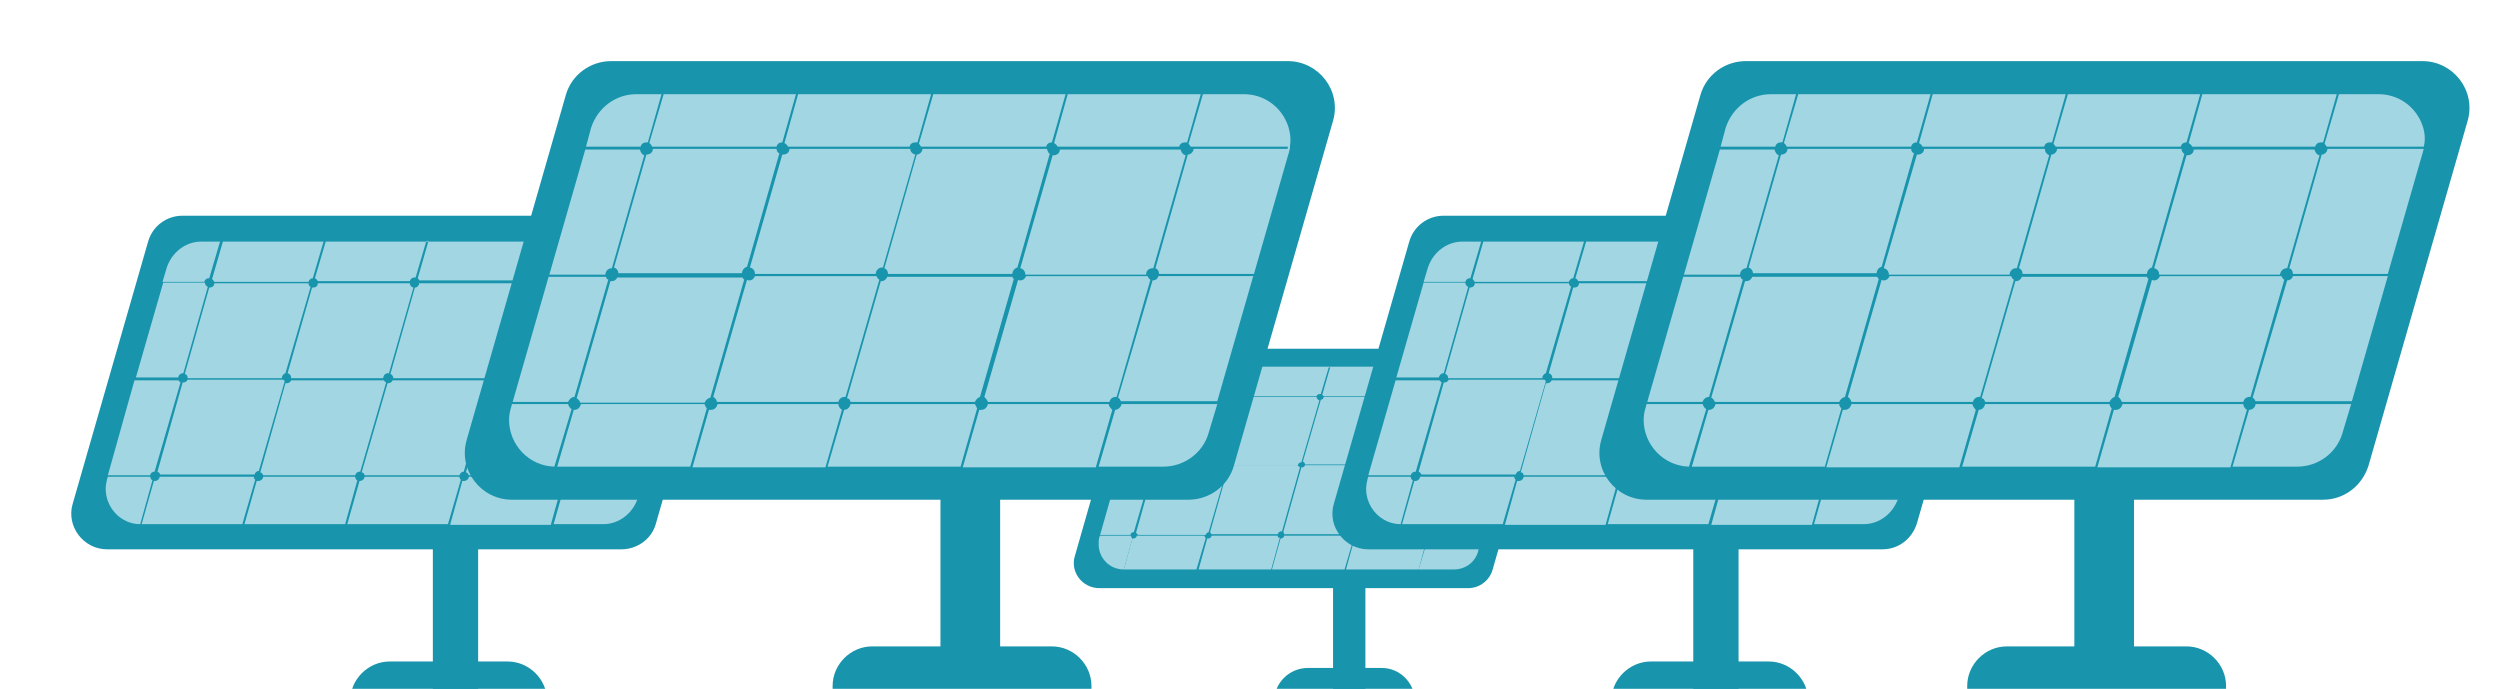 <?xml version="1.0" encoding="utf-8"?>
<!-- Generator: Adobe Illustrator 24.0.1, SVG Export Plug-In . SVG Version: 6.00 Build 0)  -->
<svg version="1.1" id="Objets" xmlns="http://www.w3.org/2000/svg" xmlns:xlink="http://www.w3.org/1999/xlink" x="0px" y="0px"
	 viewBox="0 0 347.7 95.8" style="enable-background:new 0 0 347.7 95.8;" xml:space="preserve">
<style type="text/css">
	.st0{fill:#216989;}
	.st1{fill:#24567F;}
	.st2{opacity:0.5;}
	.st3{fill:#061228;}
	.st4{fill-rule:evenodd;clip-rule:evenodd;fill:#24567F;}
	.st5{fill:none;stroke:#112249;stroke-miterlimit:10;}
	.st6{fill:#FFFFFF;}
	.st7{fill:#002343;}
	.st8{fill:#02337F;}
	.st9{fill:#457BCF;}
	.st10{opacity:0.67;fill:#FFFFFF;}
	.st11{fill-rule:evenodd;clip-rule:evenodd;fill:#24567F;stroke:#112249;stroke-miterlimit:10;}
	.st12{fill:#24567F;stroke:#112249;stroke-miterlimit:10;}
	.st13{clip-path:url(#SVGID_2_);}
	.st14{fill:#F1F1F3;}
	.st15{opacity:0.4;}
	.st16{fill:none;stroke:#F1F1F3;stroke-miterlimit:10;}
	.st17{clip-path:url(#SVGID_4_);}
	.st18{fill:#999999;}
	.st19{clip-path:url(#SVGID_6_);fill:#999999;}
	.st20{clip-path:url(#SVGID_6_);}
	.st21{fill:#A2D6E3;}
	.st22{clip-path:url(#SVGID_8_);}
	.st23{fill:#1894AC;}
	.st24{clip-path:url(#SVGID_10_);}
	.st25{opacity:0.5;fill:#24567F;}
</style>
<g>
	<defs>
		<rect id="SVGID_7_" y="0.6" width="347.7" height="95.2"/>
	</defs>
	<clipPath id="SVGID_2_">
		<use xlink:href="#SVGID_7_"  style="overflow:visible;"/>
	</clipPath>
	<g class="st13">
		<g>
			<rect x="60.2" y="68.8" class="st23" width="6.3" height="27.2"/>
			<path class="st23" d="M76.2,98.5H48.7v-1c0-3,2.5-5.5,5.5-5.5h16.4c3,0,5.5,2.5,5.5,5.5V98.5z"/>
			<path class="st23" d="M86.4,76.4H14.9c-3.3,0-5.7-3.2-4.8-6.3l10.5-36.5c0.6-2.1,2.5-3.6,4.8-3.6h71.5c3.3,0,5.7,3.2,4.8,6.3
				L91.2,72.9C90.6,75,88.6,76.4,86.4,76.4z"/>
			<g>
				<path class="st21" d="M82.7,51.9L86.1,40c-0.3-0.1-0.5-0.3-0.5-0.6H72.8c0,0.4-0.3,0.6-0.7,0.6c0,0-0.1,0-0.1,0l-3.4,11.9
					c0.3,0.1,0.5,0.3,0.5,0.7h12.8C81.9,52.2,82.3,51.9,82.7,51.9C82.6,51.9,82.7,51.9,82.7,51.9z"/>
				<path class="st21" d="M42.9,39.4H29.8c0,0.4-0.3,0.6-0.7,0.6l-3.4,12c0.3,0.1,0.4,0.3,0.4,0.6h13.1c0-0.3,0.2-0.6,0.5-0.7
					l3.5-12C43,39.8,42.9,39.6,42.9,39.4z"/>
				<path class="st21" d="M71.5,39.4H58.3c0,0.3-0.3,0.6-0.6,0.6l-3.4,12c0.2,0.1,0.4,0.3,0.4,0.6h13.1c0-0.3,0.2-0.6,0.5-0.7
					l3.4-12C71.6,39.8,71.5,39.6,71.5,39.4z"/>
				<path class="st21" d="M57,39.4H44.2c0,0.4-0.3,0.6-0.7,0.6c0,0-0.1,0-0.1,0L40,51.9c0.3,0.1,0.5,0.3,0.5,0.7h12.8
					c0-0.4,0.3-0.7,0.7-0.7c0,0,0,0,0.1,0L57.5,40C57.2,39.9,57,39.7,57,39.4z"/>
				<path class="st21" d="M65.2,66.1H78c0.1-0.3,0.3-0.5,0.6-0.5c0,0,0.1,0,0.1,0l3.6-12.4c-0.1-0.1-0.3-0.2-0.3-0.3H69.1
					c-0.1,0.2-0.3,0.4-0.6,0.4c-0.1,0-0.2,0-0.2,0l-3.5,12.4C64.9,65.7,65.1,65.8,65.2,66.1z"/>
				<path class="st21" d="M36.6,66.1h12.8c0.1-0.3,0.3-0.5,0.6-0.5c0,0,0.1,0,0.1,0l3.6-12.4c-0.1-0.1-0.3-0.2-0.3-0.3H40.5
					c-0.1,0.2-0.3,0.4-0.6,0.4c-0.1,0-0.2,0-0.2,0l-3.5,12.4C36.3,65.7,36.5,65.8,36.6,66.1z"/>
				<path class="st21" d="M25.5,51.9l3.4-12c-0.2-0.1-0.4-0.3-0.4-0.6h-5.8l-3.8,13.2h5.9C24.8,52.2,25.1,51.9,25.5,51.9z"/>
				<path class="st21" d="M50.7,66.1h13.2c0.1-0.3,0.3-0.5,0.6-0.5L68,53.1c-0.1-0.1-0.1-0.1-0.2-0.2H54.6c-0.1,0.2-0.3,0.4-0.6,0.4
					c0,0,0,0-0.1,0l-3.6,12.4C50.5,65.7,50.7,65.9,50.7,66.1z"/>
				<path class="st21" d="M26.1,52.8c-0.1,0.2-0.3,0.4-0.6,0.4c0,0-0.1,0-0.1,0l-3.5,12.4c0.2,0.1,0.3,0.2,0.4,0.4h13.1
					c0.1-0.3,0.3-0.5,0.6-0.5l3.6-12.5c-0.1-0.1-0.1-0.1-0.2-0.2H26.1z"/>
				<path class="st21" d="M21.5,65.6C21.5,65.6,21.5,65.6,21.5,65.6l3.6-12.4c-0.1-0.1-0.2-0.2-0.3-0.3h-6.1L15,66.1h5.9
					C20.9,65.8,21.2,65.6,21.5,65.6z"/>
				<path class="st21" d="M78.7,66.9C78.7,66.9,78.6,66.9,78.7,66.9l-1.7,6h6.9c2.2,0,4.1-1.5,4.8-3.6l0.9-3H79.3
					C79.3,66.7,79,66.9,78.7,66.9z"/>
				<path class="st21" d="M21.2,66.8c-0.2-0.1-0.3-0.3-0.3-0.5h-5.9l-0.1,0.3c-0.1,0.5-0.2,0.9-0.2,1.4c0,2.6,2.1,4.9,4.8,4.9
					c0,0,0.1,0,0.1,0c0,0-0.1,0-0.1,0L21.2,66.8z"/>
				<path class="st21" d="M78,66.3H65.2c0,0.3-0.3,0.6-0.7,0.6c-0.1,0-0.1,0-0.2,0l-1.7,6.1h14l1.7-6.1C78.2,66.8,78,66.6,78,66.3z"
					/>
				<path class="st21" d="M96.8,36.5c-0.8-1.7-2.5-2.9-4.5-2.9H28c-2.2,0-4.1,1.5-4.8,3.6l-0.6,2h5.8c0.1-0.3,0.3-0.5,0.6-0.5
					c0,0,0.1,0,0.1,0l1.5-5.1H31l-1.5,5.2c0.1,0.1,0.2,0.2,0.3,0.4h13.1c0.1-0.3,0.3-0.5,0.6-0.5c0,0,0,0,0,0l1.5-5.1h0.3l-1.5,5.1
					c0.2,0.1,0.3,0.2,0.4,0.4H57c0.1-0.3,0.3-0.5,0.6-0.5c0.1,0,0.1,0,0.2,0l1.5-5.1h0.3l-1.5,5.2c0.1,0.1,0.2,0.2,0.2,0.3h13.2
					c0.1-0.3,0.3-0.5,0.6-0.5c0,0,0,0,0,0l1.5-5.1h0.3l-1.5,5.1c0.2,0.1,0.3,0.2,0.4,0.4h12.9c0.1-0.3,0.3-0.5,0.6-0.5
					c0.1,0,0.1,0,0.2,0l1.5-5.1h0.3l-1.5,5.2c0.1,0.1,0.2,0.2,0.2,0.3h10.3c0,0.1,0,0.2,0,0.3H86.9c0,0.3-0.3,0.6-0.6,0.6l-3.4,12
					c0.2,0.1,0.4,0.3,0.4,0.6h10.1L97,39.9c0.1-0.2,0.1-0.3,0.1-0.5c0-0.1,0-0.2,0-0.3C97.3,38.2,97.1,37.3,96.8,36.5z"/>
				<path class="st21" d="M82.6,53.3C82.6,53.3,82.6,53.3,82.6,53.3L79,65.7c0.2,0.1,0.3,0.2,0.3,0.4h10.2l3.8-13.2H83.2
					C83.1,53.1,82.9,53.3,82.6,53.3z"/>
				<path class="st21" d="M35.3,66.3H22.2c0,0.3-0.3,0.6-0.7,0.6c0,0-0.1,0-0.1,0l-1.7,6h14l1.8-6.2C35.4,66.7,35.3,66.5,35.3,66.3z
					"/>
				<path class="st21" d="M49.4,66.3H36.6c0,0.3-0.3,0.6-0.7,0.6c-0.1,0-0.1,0-0.2,0L34,72.9h14l1.7-6.1
					C49.6,66.8,49.4,66.6,49.4,66.3z"/>
				<path class="st21" d="M63.9,66.3H50.7c0,0.3-0.3,0.6-0.7,0.6c0,0,0,0,0,0l-1.7,6h14l1.8-6.2C64,66.7,63.9,66.5,63.9,66.3z"/>
			</g>
		</g>
		<g>
			<rect x="185.4" y="76.3" class="st23" width="4.5" height="19.5"/>
			<path class="st23" d="M196.8,97.6h-19.6v0c0-2.6,2.1-4.7,4.7-4.7h10.3C194.7,92.9,196.8,95,196.8,97.6L196.8,97.6z"/>
			<path class="st23" d="M204.2,81.8h-51.3c-2.4,0-4.1-2.3-3.4-4.5l7.5-26.2c0.4-1.5,1.8-2.6,3.4-2.6h51.3c2.4,0,4.1,2.3,3.4,4.5
				l-7.5,26.2C207.2,80.7,205.8,81.8,204.2,81.8z"/>
			<g>
				<path class="st21" d="M201.5,64.2l2.5-8.6c-0.2-0.1-0.3-0.2-0.4-0.4h-9.2c0,0.3-0.2,0.5-0.5,0.5c0,0,0,0-0.1,0l-2.5,8.6
					c0.2,0,0.4,0.2,0.4,0.5h9.2C201,64.4,201.2,64.2,201.5,64.2C201.5,64.2,201.5,64.2,201.5,64.2z"/>
				<path class="st21" d="M173,55.2h-9.4c0,0.3-0.2,0.5-0.5,0.5l-2.5,8.6c0.2,0.1,0.3,0.2,0.3,0.5h9.4c0-0.2,0.2-0.4,0.4-0.5
					l2.5-8.6C173.1,55.5,173,55.4,173,55.2z"/>
				<path class="st21" d="M193.5,55.2h-9.4c0,0.2-0.2,0.4-0.4,0.4l-2.5,8.6c0.2,0.1,0.3,0.2,0.3,0.4h9.4c0-0.2,0.2-0.4,0.4-0.5
					l2.5-8.6C193.6,55.5,193.5,55.4,193.5,55.2z"/>
				<path class="st21" d="M183.1,55.2H174c0,0.3-0.2,0.5-0.5,0.5c0,0,0,0-0.1,0l-2.5,8.6c0.2,0,0.4,0.2,0.4,0.5h9.2
					c0-0.3,0.2-0.5,0.5-0.5c0,0,0,0,0,0l2.5-8.6C183.3,55.6,183.1,55.4,183.1,55.2z"/>
				<path class="st21" d="M189,74.3h9.2c0.1-0.2,0.2-0.4,0.5-0.4c0,0,0,0,0.1,0l2.5-8.9c-0.1-0.1-0.2-0.1-0.2-0.2h-9.2
					c-0.1,0.2-0.2,0.3-0.4,0.3c-0.1,0-0.1,0-0.2,0l-2.5,8.9C188.8,74,188.9,74.2,189,74.3z"/>
				<path class="st21" d="M168.5,74.3h9.2c0.1-0.2,0.2-0.4,0.5-0.4c0,0,0,0,0.1,0l2.5-8.9c-0.1-0.1-0.2-0.1-0.2-0.2h-9.2
					c-0.1,0.2-0.2,0.3-0.4,0.3c-0.1,0-0.1,0-0.2,0l-2.5,8.9C168.3,74,168.4,74.2,168.5,74.3z"/>
				<path class="st21" d="M160.5,64.2l2.5-8.6c-0.2-0.1-0.3-0.2-0.3-0.4h-4.2l-2.7,9.5h4.3C160,64.4,160.3,64.2,160.5,64.2z"/>
				<path class="st21" d="M178.6,74.3h9.5c0-0.2,0.2-0.3,0.4-0.4l2.6-9c0,0-0.1-0.1-0.1-0.2h-9.5c-0.1,0.2-0.2,0.3-0.4,0.3
					c0,0,0,0-0.1,0l-2.5,8.9C178.5,74.1,178.6,74.2,178.6,74.3z"/>
				<path class="st21" d="M161,64.9c-0.1,0.2-0.2,0.3-0.4,0.3c0,0-0.1,0-0.1,0l-2.5,8.9c0.1,0.1,0.2,0.2,0.3,0.3h9.4
					c0-0.2,0.2-0.3,0.4-0.4l2.6-9c-0.1,0-0.1-0.1-0.1-0.2H161z"/>
				<path class="st21" d="M157.7,74C157.7,74,157.7,74,157.7,74l2.6-8.9c-0.1-0.1-0.1-0.1-0.2-0.2h-4.4l-2.7,9.5h4.2
					C157.3,74.1,157.5,74,157.7,74z"/>
				<path class="st21" d="M198.6,74.9C198.6,74.9,198.6,74.9,198.6,74.9l-1.3,4.3h4.9c1.6,0,3-1,3.4-2.6l0.6-2.2h-7.2
					C199.1,74.8,198.9,74.9,198.6,74.9z"/>
				<path class="st21" d="M157.5,74.9c-0.1-0.1-0.2-0.2-0.2-0.4h-4.3l-0.1,0.2c-0.1,0.3-0.1,0.7-0.1,1c0,1.9,1.5,3.5,3.5,3.5
					c0,0,0.1,0,0.1,0c0,0-0.1,0-0.1,0L157.5,74.9z"/>
				<path class="st21" d="M198.2,74.5H189c0,0.2-0.2,0.4-0.5,0.4c0,0-0.1,0-0.1,0l-1.2,4.3h10.1l1.2-4.4
					C198.3,74.8,198.2,74.7,198.2,74.5z"/>
				<path class="st21" d="M211.6,53.1c-0.5-1.2-1.8-2.1-3.2-2.1h-46c-1.6,0-3,1-3.4,2.6l-0.4,1.4h4.1c0.1-0.2,0.2-0.3,0.5-0.3
					c0,0,0.1,0,0.1,0l1-3.7h0.2l-1.1,3.7c0.1,0.1,0.2,0.1,0.2,0.3h9.4c0.1-0.2,0.2-0.3,0.5-0.3c0,0,0,0,0,0l1-3.6h0.2l-1.1,3.7
					c0.1,0.1,0.2,0.2,0.3,0.3h9.2c0.1-0.2,0.2-0.3,0.5-0.3c0,0,0.1,0,0.1,0l1.1-3.7h0.2l-1.1,3.8c0.1,0.1,0.1,0.1,0.2,0.2h9.5
					c0.1-0.2,0.2-0.3,0.5-0.3c0,0,0,0,0,0l1-3.6h0.2l-1.1,3.7c0.1,0.1,0.2,0.2,0.3,0.3h9.2c0.1-0.2,0.2-0.3,0.5-0.3c0,0,0.1,0,0.1,0
					l1.1-3.7h0.2l-1.1,3.8c0.1,0.1,0.1,0.1,0.2,0.2h7.4c0,0.1,0,0.1,0,0.2h-7.3c0,0.2-0.2,0.4-0.4,0.4l-2.5,8.6
					c0.2,0.1,0.3,0.2,0.3,0.4h7.2l2.6-9.1c0-0.1,0.1-0.2,0.1-0.4c0-0.1,0-0.1,0-0.2C212,54.4,211.9,53.7,211.6,53.1z"/>
				<path class="st21" d="M201.5,65.2C201.5,65.2,201.4,65.2,201.5,65.2l-2.6,8.9c0.1,0.1,0.2,0.2,0.2,0.3h7.3l2.7-9.5h-7.2
					C201.9,65,201.7,65.2,201.5,65.2z"/>
				<path class="st21" d="M167.5,74.5h-9.4c0,0.2-0.2,0.4-0.5,0.4c0,0,0,0-0.1,0l-1.2,4.3h10.1l1.3-4.4
					C167.6,74.8,167.6,74.7,167.5,74.5z"/>
				<path class="st21" d="M177.7,74.5h-9.2c0,0.2-0.2,0.4-0.5,0.4c0,0-0.1,0-0.1,0l-1.2,4.3h10.1l1.2-4.4
					C177.8,74.8,177.7,74.7,177.7,74.5z"/>
				<path class="st21" d="M188,74.5h-9.4c0,0.2-0.2,0.4-0.5,0.4c0,0,0,0,0,0l-1.2,4.3h10.1l1.3-4.4C188.1,74.8,188.1,74.7,188,74.5z
					"/>
			</g>
		</g>
		<g>
			<rect x="130.8" y="59.5" class="st23" width="8.3" height="35.8"/>
			<path class="st23" d="M151.8,98.5h-36v-3.1c0-3,2.5-5.5,5.5-5.5h25c3,0,5.5,2.5,5.5,5.5V98.5z"/>
			<path class="st23" d="M165.3,69.5H71.2c-4.3,0-7.5-4.1-6.3-8.3l13.8-48c0.8-2.8,3.4-4.7,6.3-4.7h94.1c4.3,0,7.5,4.1,6.3,8.3
				l-13.8,48C170.8,67.6,168.2,69.5,165.3,69.5z"/>
			<g>
				<path class="st21" d="M160.4,37.3l4.5-15.7c-0.4-0.1-0.6-0.4-0.7-0.8h-16.8c0,0.5-0.4,0.8-0.9,0.8c0,0-0.1,0-0.1,0l-4.5,15.7
					c0.4,0.1,0.7,0.4,0.7,0.9h16.8C159.4,37.6,159.8,37.3,160.4,37.3C160.3,37.3,160.3,37.3,160.4,37.3z"/>
				<path class="st21" d="M108,20.7H90.8c0,0.5-0.4,0.8-0.9,0.8l-4.5,15.7c0.3,0.1,0.6,0.4,0.6,0.8h17.2c0-0.4,0.3-0.8,0.7-0.9
					l4.5-15.8C108.2,21.3,108,21,108,20.7z"/>
				<path class="st21" d="M145.6,20.7h-17.3c0,0.4-0.4,0.8-0.8,0.8l-4.5,15.8c0.3,0.1,0.5,0.4,0.5,0.8h17.3c0-0.4,0.3-0.8,0.7-0.9
					l4.5-15.8C145.8,21.3,145.7,21,145.6,20.7z"/>
				<path class="st21" d="M126.6,20.7h-16.8c0,0.5-0.4,0.8-0.9,0.8c0,0-0.1,0-0.1,0l-4.5,15.7c0.4,0.1,0.7,0.4,0.7,0.9h16.8
					c0-0.5,0.4-0.9,0.9-0.9c0,0,0,0,0.1,0l4.5-15.7C126.9,21.4,126.6,21.1,126.6,20.7z"/>
				<path class="st21" d="M137.4,55.9h16.9c0.1-0.4,0.4-0.7,0.9-0.7c0,0,0.1,0,0.1,0l4.7-16.3c-0.2-0.1-0.3-0.3-0.4-0.5h-16.9
					c-0.1,0.3-0.4,0.6-0.8,0.6c-0.1,0-0.2,0-0.3-0.1l-4.7,16.3C137,55.3,137.3,55.6,137.4,55.9z"/>
				<path class="st21" d="M99.7,55.9h16.9c0.1-0.4,0.4-0.7,0.9-0.7c0,0,0.1,0,0.1,0l4.7-16.3c-0.2-0.1-0.3-0.3-0.4-0.5h-16.9
					c-0.1,0.3-0.4,0.6-0.8,0.6c-0.1,0-0.2,0-0.3-0.1l-4.7,16.3C99.4,55.3,99.7,55.6,99.7,55.9z"/>
				<path class="st21" d="M85.1,37.3l4.5-15.7c-0.3-0.1-0.5-0.4-0.6-0.8h-7.6l-5,17.4h7.8C84.2,37.7,84.6,37.3,85.1,37.3z"/>
				<path class="st21" d="M118.3,55.9h17.3c0.1-0.3,0.4-0.6,0.7-0.7l4.7-16.4c-0.1-0.1-0.2-0.2-0.2-0.3h-17.4
					c-0.1,0.3-0.4,0.6-0.8,0.6c0,0-0.1,0-0.1,0l-4.7,16.3C118.1,55.4,118.2,55.6,118.3,55.9z"/>
				<path class="st21" d="M85.9,38.5c-0.1,0.3-0.4,0.6-0.8,0.6c-0.1,0-0.1,0-0.2,0l-4.7,16.3c0.2,0.1,0.4,0.3,0.5,0.6H98
					c0.1-0.3,0.4-0.6,0.8-0.7l4.7-16.4c-0.1-0.1-0.2-0.2-0.2-0.3H85.9z"/>
				<path class="st21" d="M79.9,55.2C79.9,55.2,79.9,55.2,79.9,55.2l4.7-16.3c-0.2-0.1-0.3-0.2-0.3-0.4h-8l-5,17.4h7.7
					C79.2,55.5,79.5,55.2,79.9,55.2z"/>
				<path class="st21" d="M155.1,57C155.1,57,155.1,57,155.1,57l-2.3,7.9h9c2.9,0,5.5-1.9,6.3-4.7l1.2-4H156
					C155.9,56.6,155.5,57,155.1,57z"/>
				<path class="st21" d="M79.5,56.9c-0.2-0.1-0.4-0.4-0.5-0.7h-7.8l-0.1,0.4c-0.2,0.6-0.3,1.2-0.3,1.8c0,3.4,2.7,6.4,6.3,6.5
					c0.1,0,0.1,0,0.2,0c-0.1,0-0.1,0-0.2,0L79.5,56.9z"/>
				<path class="st21" d="M154.2,56.2h-16.8c-0.1,0.4-0.4,0.8-0.9,0.8c-0.1,0-0.2,0-0.3,0l-2.3,8h18.5l2.3-8
					C154.5,56.8,154.2,56.5,154.2,56.2z"/>
				<path class="st21" d="M178.9,16.9c-1-2.2-3.2-3.8-5.9-3.8H88.5c-2.9,0-5.4,1.9-6.3,4.7l-0.7,2.6h7.6c0.1-0.4,0.4-0.6,0.8-0.6
					c0.1,0,0.1,0,0.2,0l1.9-6.7h0.3l-2,6.8c0.2,0.1,0.3,0.3,0.4,0.5h17.3c0.1-0.4,0.4-0.6,0.8-0.6c0,0,0,0,0,0l1.9-6.7h0.3l-1.9,6.8
					c0.2,0.1,0.4,0.3,0.5,0.5h16.9c0.1-0.4,0.4-0.6,0.8-0.6c0.1,0,0.2,0,0.3,0l1.9-6.7h0.3l-2,6.9c0.1,0.1,0.2,0.2,0.3,0.4h17.4
					c0.1-0.4,0.4-0.6,0.8-0.6c0,0,0,0,0,0l1.9-6.7h0.3l-1.9,6.8c0.2,0.1,0.4,0.3,0.5,0.5h16.9c0.1-0.4,0.4-0.6,0.8-0.6
					c0.1,0,0.2,0,0.3,0l1.9-6.7h0.3l-2,6.9c0.1,0.1,0.2,0.2,0.3,0.4h13.5c0,0.1,0,0.2,0,0.3H166c0,0.4-0.4,0.8-0.8,0.8l-4.5,15.8
					c0.3,0.1,0.5,0.4,0.5,0.8h13.2l4.8-16.7c0.1-0.2,0.1-0.5,0.2-0.7c0-0.1,0-0.2,0-0.3C179.6,19.2,179.4,18,178.9,16.9z"/>
				<path class="st21" d="M160.3,39C160.3,39,160.2,39,160.3,39l-4.8,16.3c0.2,0.1,0.3,0.3,0.4,0.5h13.4l5-17.4h-13.2
					C161,38.8,160.7,39,160.3,39z"/>
				<path class="st21" d="M98,56.2H80.8c-0.1,0.4-0.4,0.8-0.9,0.8c0,0-0.1,0-0.1,0l-2.3,7.9H96l2.3-8.1C98.2,56.6,98,56.4,98,56.2z"
					/>
				<path class="st21" d="M116.6,56.2H99.8c-0.1,0.4-0.4,0.8-0.9,0.8c-0.1,0-0.2,0-0.3,0l-2.3,8h18.5l2.3-8
					C116.8,56.8,116.6,56.5,116.6,56.2z"/>
				<path class="st21" d="M135.6,56.2h-17.3c-0.1,0.4-0.4,0.8-0.9,0.8c0,0,0,0,0,0l-2.3,7.9h18.5l2.3-8.1
					C135.8,56.6,135.7,56.4,135.6,56.2z"/>
			</g>
		</g>
		<g>
			<rect x="235.5" y="68.8" class="st23" width="6.3" height="27.2"/>
			<path class="st23" d="M251.5,98.5h-27.4v-1c0-3,2.5-5.5,5.5-5.5H246c3,0,5.5,2.5,5.5,5.5V98.5z"/>
			<path class="st23" d="M261.8,76.4h-71.5c-3.3,0-5.7-3.2-4.8-6.3L196,33.6c0.6-2.1,2.5-3.6,4.8-3.6h71.5c3.3,0,5.7,3.2,4.8,6.3
				l-10.5,36.5C265.9,75,264,76.4,261.8,76.4z"/>
			<g>
				<path class="st21" d="M258,51.9l3.4-11.9c-0.3-0.1-0.5-0.3-0.5-0.6h-12.8c0,0.4-0.3,0.6-0.7,0.6c0,0-0.1,0-0.1,0L244,51.9
					c0.3,0.1,0.5,0.3,0.5,0.7h12.8C257.3,52.2,257.6,51.9,258,51.9C258,51.9,258,51.9,258,51.9z"/>
				<path class="st21" d="M218.2,39.4h-13.1c0,0.4-0.3,0.6-0.7,0.6l-3.4,12c0.3,0.1,0.4,0.3,0.4,0.6h13.1c0-0.3,0.2-0.6,0.5-0.7
					l3.5-12C218.4,39.8,218.2,39.6,218.2,39.4z"/>
				<path class="st21" d="M246.8,39.4h-13.1c0,0.3-0.3,0.6-0.6,0.6l-3.4,12c0.2,0.1,0.4,0.3,0.4,0.6h13.1c0-0.3,0.2-0.6,0.5-0.7
					l3.4-12C247,39.8,246.9,39.6,246.8,39.4z"/>
				<path class="st21" d="M232.4,39.4h-12.8c0,0.4-0.3,0.6-0.7,0.6c0,0-0.1,0-0.1,0l-3.4,11.9c0.3,0.1,0.5,0.3,0.5,0.7h12.8
					c0-0.4,0.3-0.7,0.7-0.7c0,0,0,0,0.1,0l3.4-11.9C232.6,39.9,232.4,39.7,232.4,39.4z"/>
				<path class="st21" d="M240.5,66.1h12.8c0.1-0.3,0.3-0.5,0.6-0.5c0,0,0.1,0,0.1,0l3.6-12.4c-0.1-0.1-0.3-0.2-0.3-0.3h-12.9
					c-0.1,0.2-0.3,0.4-0.6,0.4c-0.1,0-0.2,0-0.2,0l-3.5,12.4C240.3,65.7,240.5,65.8,240.5,66.1z"/>
				<path class="st21" d="M211.9,66.1h12.8c0.1-0.3,0.3-0.5,0.6-0.5c0,0,0.1,0,0.1,0l3.6-12.4c-0.1-0.1-0.3-0.2-0.3-0.3h-12.9
					c-0.1,0.2-0.3,0.4-0.6,0.4c-0.1,0-0.2,0-0.2,0l-3.5,12.4C211.7,65.7,211.9,65.8,211.9,66.1z"/>
				<path class="st21" d="M200.8,51.9l3.4-12c-0.2-0.1-0.4-0.3-0.4-0.6H198l-3.8,13.2h5.9C200.2,52.2,200.4,51.9,200.8,51.9z"/>
				<path class="st21" d="M226.1,66.1h13.2c0.1-0.3,0.3-0.5,0.6-0.5l3.6-12.5c-0.1-0.1-0.1-0.1-0.2-0.2H230
					c-0.1,0.2-0.3,0.4-0.6,0.4c0,0,0,0-0.1,0l-3.6,12.4C225.9,65.7,226,65.9,226.1,66.1z"/>
				<path class="st21" d="M201.5,52.8c-0.1,0.2-0.3,0.4-0.6,0.4c0,0-0.1,0-0.1,0l-3.5,12.4c0.2,0.1,0.3,0.2,0.4,0.4h13.1
					c0.1-0.3,0.3-0.5,0.6-0.5l3.6-12.5c-0.1-0.1-0.1-0.1-0.2-0.2H201.5z"/>
				<path class="st21" d="M196.9,65.6C196.9,65.6,196.9,65.6,196.9,65.6l3.6-12.4c-0.1-0.1-0.2-0.2-0.3-0.3h-6.1l-3.8,13.2h5.9
					C196.3,65.8,196.5,65.6,196.9,65.6z"/>
				<path class="st21" d="M254,66.9C254,66.9,254,66.9,254,66.9l-1.7,6h6.9c2.2,0,4.1-1.5,4.8-3.6l0.9-3h-10.1
					C254.6,66.7,254.4,66.9,254,66.9z"/>
				<path class="st21" d="M196.5,66.8c-0.2-0.1-0.3-0.3-0.3-0.5h-5.9l-0.1,0.3c-0.1,0.5-0.2,0.9-0.2,1.4c0,2.6,2.1,4.9,4.8,4.9
					c0,0,0.1,0,0.1,0c0,0-0.1,0-0.1,0L196.5,66.8z"/>
				<path class="st21" d="M253.4,66.3h-12.8c0,0.3-0.3,0.6-0.7,0.6c-0.1,0-0.1,0-0.2,0l-1.7,6.1h14l1.7-6.1
					C253.5,66.8,253.4,66.6,253.4,66.3z"/>
				<path class="st21" d="M272.1,36.5c-0.8-1.7-2.5-2.9-4.5-2.9h-64.2c-2.2,0-4.1,1.5-4.8,3.6l-0.6,2h5.8c0.1-0.3,0.3-0.5,0.6-0.5
					c0,0,0.1,0,0.1,0l1.5-5.1h0.3l-1.5,5.2c0.1,0.1,0.2,0.2,0.3,0.4h13.1c0.1-0.3,0.3-0.5,0.6-0.5c0,0,0,0,0,0l1.5-5.1h0.3l-1.5,5.1
					c0.2,0.1,0.3,0.2,0.4,0.4h12.9c0.1-0.3,0.3-0.5,0.6-0.5c0.1,0,0.1,0,0.2,0l1.5-5.1h0.3l-1.5,5.2c0.1,0.1,0.2,0.2,0.2,0.3h13.2
					c0.1-0.3,0.3-0.5,0.6-0.5c0,0,0,0,0,0l1.5-5.1h0.3l-1.5,5.1c0.2,0.1,0.3,0.2,0.4,0.4H261c0.1-0.3,0.3-0.5,0.6-0.5
					c0.1,0,0.1,0,0.2,0l1.5-5.1h0.3l-1.5,5.2c0.1,0.1,0.2,0.2,0.2,0.3h10.3c0,0.1,0,0.2,0,0.3h-10.2c0,0.3-0.3,0.6-0.6,0.6l-3.4,12
					c0.2,0.1,0.4,0.3,0.4,0.6h10.1l3.7-12.7c0.1-0.2,0.1-0.3,0.1-0.5c0-0.1,0-0.2,0-0.3C272.7,38.2,272.5,37.3,272.1,36.5z"/>
				<path class="st21" d="M258,53.3C258,53.3,257.9,53.3,258,53.3l-3.6,12.4c0.2,0.1,0.3,0.2,0.3,0.4h10.2l3.8-13.2h-10.1
					C258.5,53.1,258.3,53.3,258,53.3z"/>
				<path class="st21" d="M210.6,66.3h-13.1c0,0.3-0.3,0.6-0.7,0.6c0,0-0.1,0-0.1,0l-1.7,6h14l1.8-6.2
					C210.7,66.7,210.6,66.5,210.6,66.3z"/>
				<path class="st21" d="M224.7,66.3h-12.8c0,0.3-0.3,0.6-0.7,0.6c-0.1,0-0.1,0-0.2,0l-1.7,6.1h14l1.7-6.1
					C224.9,66.8,224.8,66.6,224.7,66.3z"/>
				<path class="st21" d="M239.2,66.3h-13.2c0,0.3-0.3,0.6-0.7,0.6c0,0,0,0,0,0l-1.7,6h14l1.8-6.2C239.3,66.7,239.3,66.5,239.2,66.3
					z"/>
			</g>
		</g>
		<g>
			<rect x="288.5" y="59.5" class="st23" width="8.3" height="35.8"/>
			<path class="st23" d="M309.6,98.5h-36v-3.1c0-3,2.5-5.5,5.5-5.5h25c3,0,5.5,2.5,5.5,5.5V98.5z"/>
			<path class="st23" d="M323.1,69.5H229c-4.3,0-7.5-4.1-6.3-8.3l13.8-48c0.8-2.8,3.4-4.7,6.3-4.7h94.1c4.3,0,7.5,4.1,6.3,8.3
				l-13.8,48C328.5,67.6,326,69.5,323.1,69.5z"/>
			<g>
				<path class="st21" d="M318.1,37.3l4.5-15.7c-0.4-0.1-0.6-0.4-0.7-0.8h-16.8c0,0.5-0.4,0.8-0.9,0.8c0,0-0.1,0-0.1,0l-4.5,15.7
					c0.4,0.1,0.7,0.4,0.7,0.9h16.8C317.2,37.6,317.6,37.3,318.1,37.3C318.1,37.3,318.1,37.3,318.1,37.3z"/>
				<path class="st21" d="M265.8,20.7h-17.2c0,0.5-0.4,0.8-0.9,0.8l-4.5,15.7c0.3,0.1,0.6,0.4,0.6,0.8H261c0-0.4,0.3-0.8,0.7-0.9
					l4.5-15.8C266,21.3,265.8,21,265.8,20.7z"/>
				<path class="st21" d="M303.4,20.7h-17.3c0,0.4-0.4,0.8-0.8,0.8l-4.5,15.8c0.3,0.1,0.5,0.4,0.5,0.8h17.3c0-0.4,0.3-0.8,0.7-0.9
					l4.5-15.8C303.6,21.3,303.4,21,303.4,20.7z"/>
				<path class="st21" d="M284.4,20.7h-16.8c0,0.5-0.4,0.8-0.9,0.8c0,0-0.1,0-0.1,0L262,37.3c0.4,0.1,0.7,0.4,0.7,0.9h16.8
					c0-0.5,0.4-0.9,0.9-0.9c0,0,0,0,0.1,0l4.5-15.7C284.6,21.4,284.4,21.1,284.4,20.7z"/>
				<path class="st21" d="M295.1,55.9H312c0.1-0.4,0.4-0.7,0.9-0.7c0,0,0.1,0,0.1,0l4.7-16.3c-0.2-0.1-0.3-0.3-0.4-0.5h-16.9
					c-0.1,0.3-0.4,0.6-0.8,0.6c-0.1,0-0.2,0-0.3-0.1l-4.7,16.3C294.8,55.3,295,55.6,295.1,55.9z"/>
				<path class="st21" d="M257.5,55.9h16.9c0.1-0.4,0.4-0.7,0.9-0.7c0,0,0.1,0,0.1,0l4.7-16.3c-0.2-0.1-0.3-0.3-0.4-0.5h-16.9
					c-0.1,0.3-0.4,0.6-0.8,0.6c-0.1,0-0.2,0-0.3-0.1l-4.7,16.3C257.2,55.3,257.4,55.6,257.5,55.9z"/>
				<path class="st21" d="M242.9,37.3l4.5-15.7c-0.3-0.1-0.5-0.4-0.6-0.8h-7.6l-5,17.4h7.8C242,37.7,242.4,37.3,242.9,37.3z"/>
				<path class="st21" d="M276.1,55.9h17.3c0.1-0.3,0.4-0.6,0.7-0.7l4.7-16.4c-0.1-0.1-0.2-0.2-0.2-0.3h-17.4
					c-0.1,0.3-0.4,0.6-0.8,0.6c0,0-0.1,0-0.1,0l-4.7,16.3C275.9,55.4,276,55.6,276.1,55.9z"/>
				<path class="st21" d="M243.7,38.5c-0.1,0.3-0.4,0.6-0.8,0.6c-0.1,0-0.1,0-0.2,0L238,55.3c0.2,0.1,0.4,0.3,0.5,0.6h17.3
					c0.1-0.3,0.4-0.6,0.8-0.7l4.7-16.4c-0.1-0.1-0.2-0.2-0.2-0.3H243.7z"/>
				<path class="st21" d="M237.7,55.2C237.7,55.2,237.7,55.2,237.7,55.2l4.7-16.3c-0.2-0.1-0.3-0.2-0.3-0.4h-8l-5,17.4h7.7
					C236.9,55.5,237.3,55.2,237.7,55.2z"/>
				<path class="st21" d="M312.8,57C312.8,57,312.8,57,312.8,57l-2.3,7.9h9c2.9,0,5.5-1.9,6.3-4.7l1.2-4h-13.3
					C313.7,56.6,313.3,57,312.8,57z"/>
				<path class="st21" d="M237.3,56.9c-0.2-0.1-0.4-0.4-0.5-0.7H229l-0.1,0.4c-0.2,0.6-0.3,1.2-0.3,1.8c0,3.4,2.7,6.4,6.3,6.5
					c0.1,0,0.1,0,0.2,0c-0.1,0-0.1,0-0.2,0L237.3,56.9z"/>
				<path class="st21" d="M312,56.2h-16.8c-0.1,0.4-0.4,0.8-0.9,0.8c-0.1,0-0.2,0-0.3,0l-2.3,8h18.5l2.3-8
					C312.2,56.8,312,56.5,312,56.2z"/>
				<path class="st21" d="M336.7,16.9c-1-2.2-3.2-3.8-5.9-3.8h-84.5c-2.9,0-5.4,1.9-6.3,4.7l-0.7,2.6h7.6c0.1-0.4,0.4-0.6,0.8-0.6
					c0.1,0,0.1,0,0.2,0l1.9-6.7h0.3l-2,6.8c0.2,0.1,0.3,0.3,0.4,0.5h17.3c0.1-0.4,0.4-0.6,0.8-0.6c0,0,0,0,0,0l1.9-6.7h0.3l-1.9,6.8
					c0.2,0.1,0.4,0.3,0.5,0.5h16.9c0.1-0.4,0.4-0.6,0.8-0.6c0.1,0,0.2,0,0.3,0l1.9-6.7h0.3l-2,6.9c0.1,0.1,0.2,0.2,0.3,0.4h17.4
					c0.1-0.4,0.4-0.6,0.8-0.6c0,0,0,0,0,0l1.9-6.7h0.3l-1.9,6.8c0.2,0.1,0.4,0.3,0.5,0.5H322c0.1-0.4,0.4-0.6,0.8-0.6
					c0.1,0,0.2,0,0.3,0l1.9-6.7h0.3l-2,6.9c0.1,0.1,0.2,0.2,0.3,0.4h13.5c0,0.1,0,0.2,0,0.3h-13.4c0,0.4-0.4,0.8-0.8,0.8l-4.5,15.8
					c0.3,0.1,0.5,0.4,0.5,0.8h13.2l4.8-16.7c0.1-0.2,0.1-0.5,0.2-0.7c0-0.1,0-0.2,0-0.3C337.4,19.2,337.2,18,336.7,16.9z"/>
				<path class="st21" d="M318.1,39C318,39,318,39,318.1,39l-4.8,16.3c0.2,0.1,0.3,0.3,0.4,0.5h13.4l5-17.4h-13.2
					C318.8,38.8,318.4,39,318.1,39z"/>
				<path class="st21" d="M255.8,56.2h-17.2c-0.1,0.4-0.4,0.8-0.9,0.8c0,0-0.1,0-0.1,0l-2.3,7.9h18.5l2.3-8.1
					C255.9,56.6,255.8,56.4,255.8,56.2z"/>
				<path class="st21" d="M274.3,56.2h-16.8c-0.1,0.4-0.4,0.8-0.9,0.8c-0.1,0-0.2,0-0.3,0l-2.3,8h18.5l2.3-8
					C274.6,56.8,274.4,56.5,274.3,56.2z"/>
				<path class="st21" d="M293.4,56.2h-17.3c-0.1,0.4-0.4,0.8-0.9,0.8c0,0,0,0,0,0l-2.3,7.9h18.5l2.3-8.1
					C293.5,56.6,293.4,56.4,293.4,56.2z"/>
			</g>
		</g>
	</g>
</g>
</svg>
